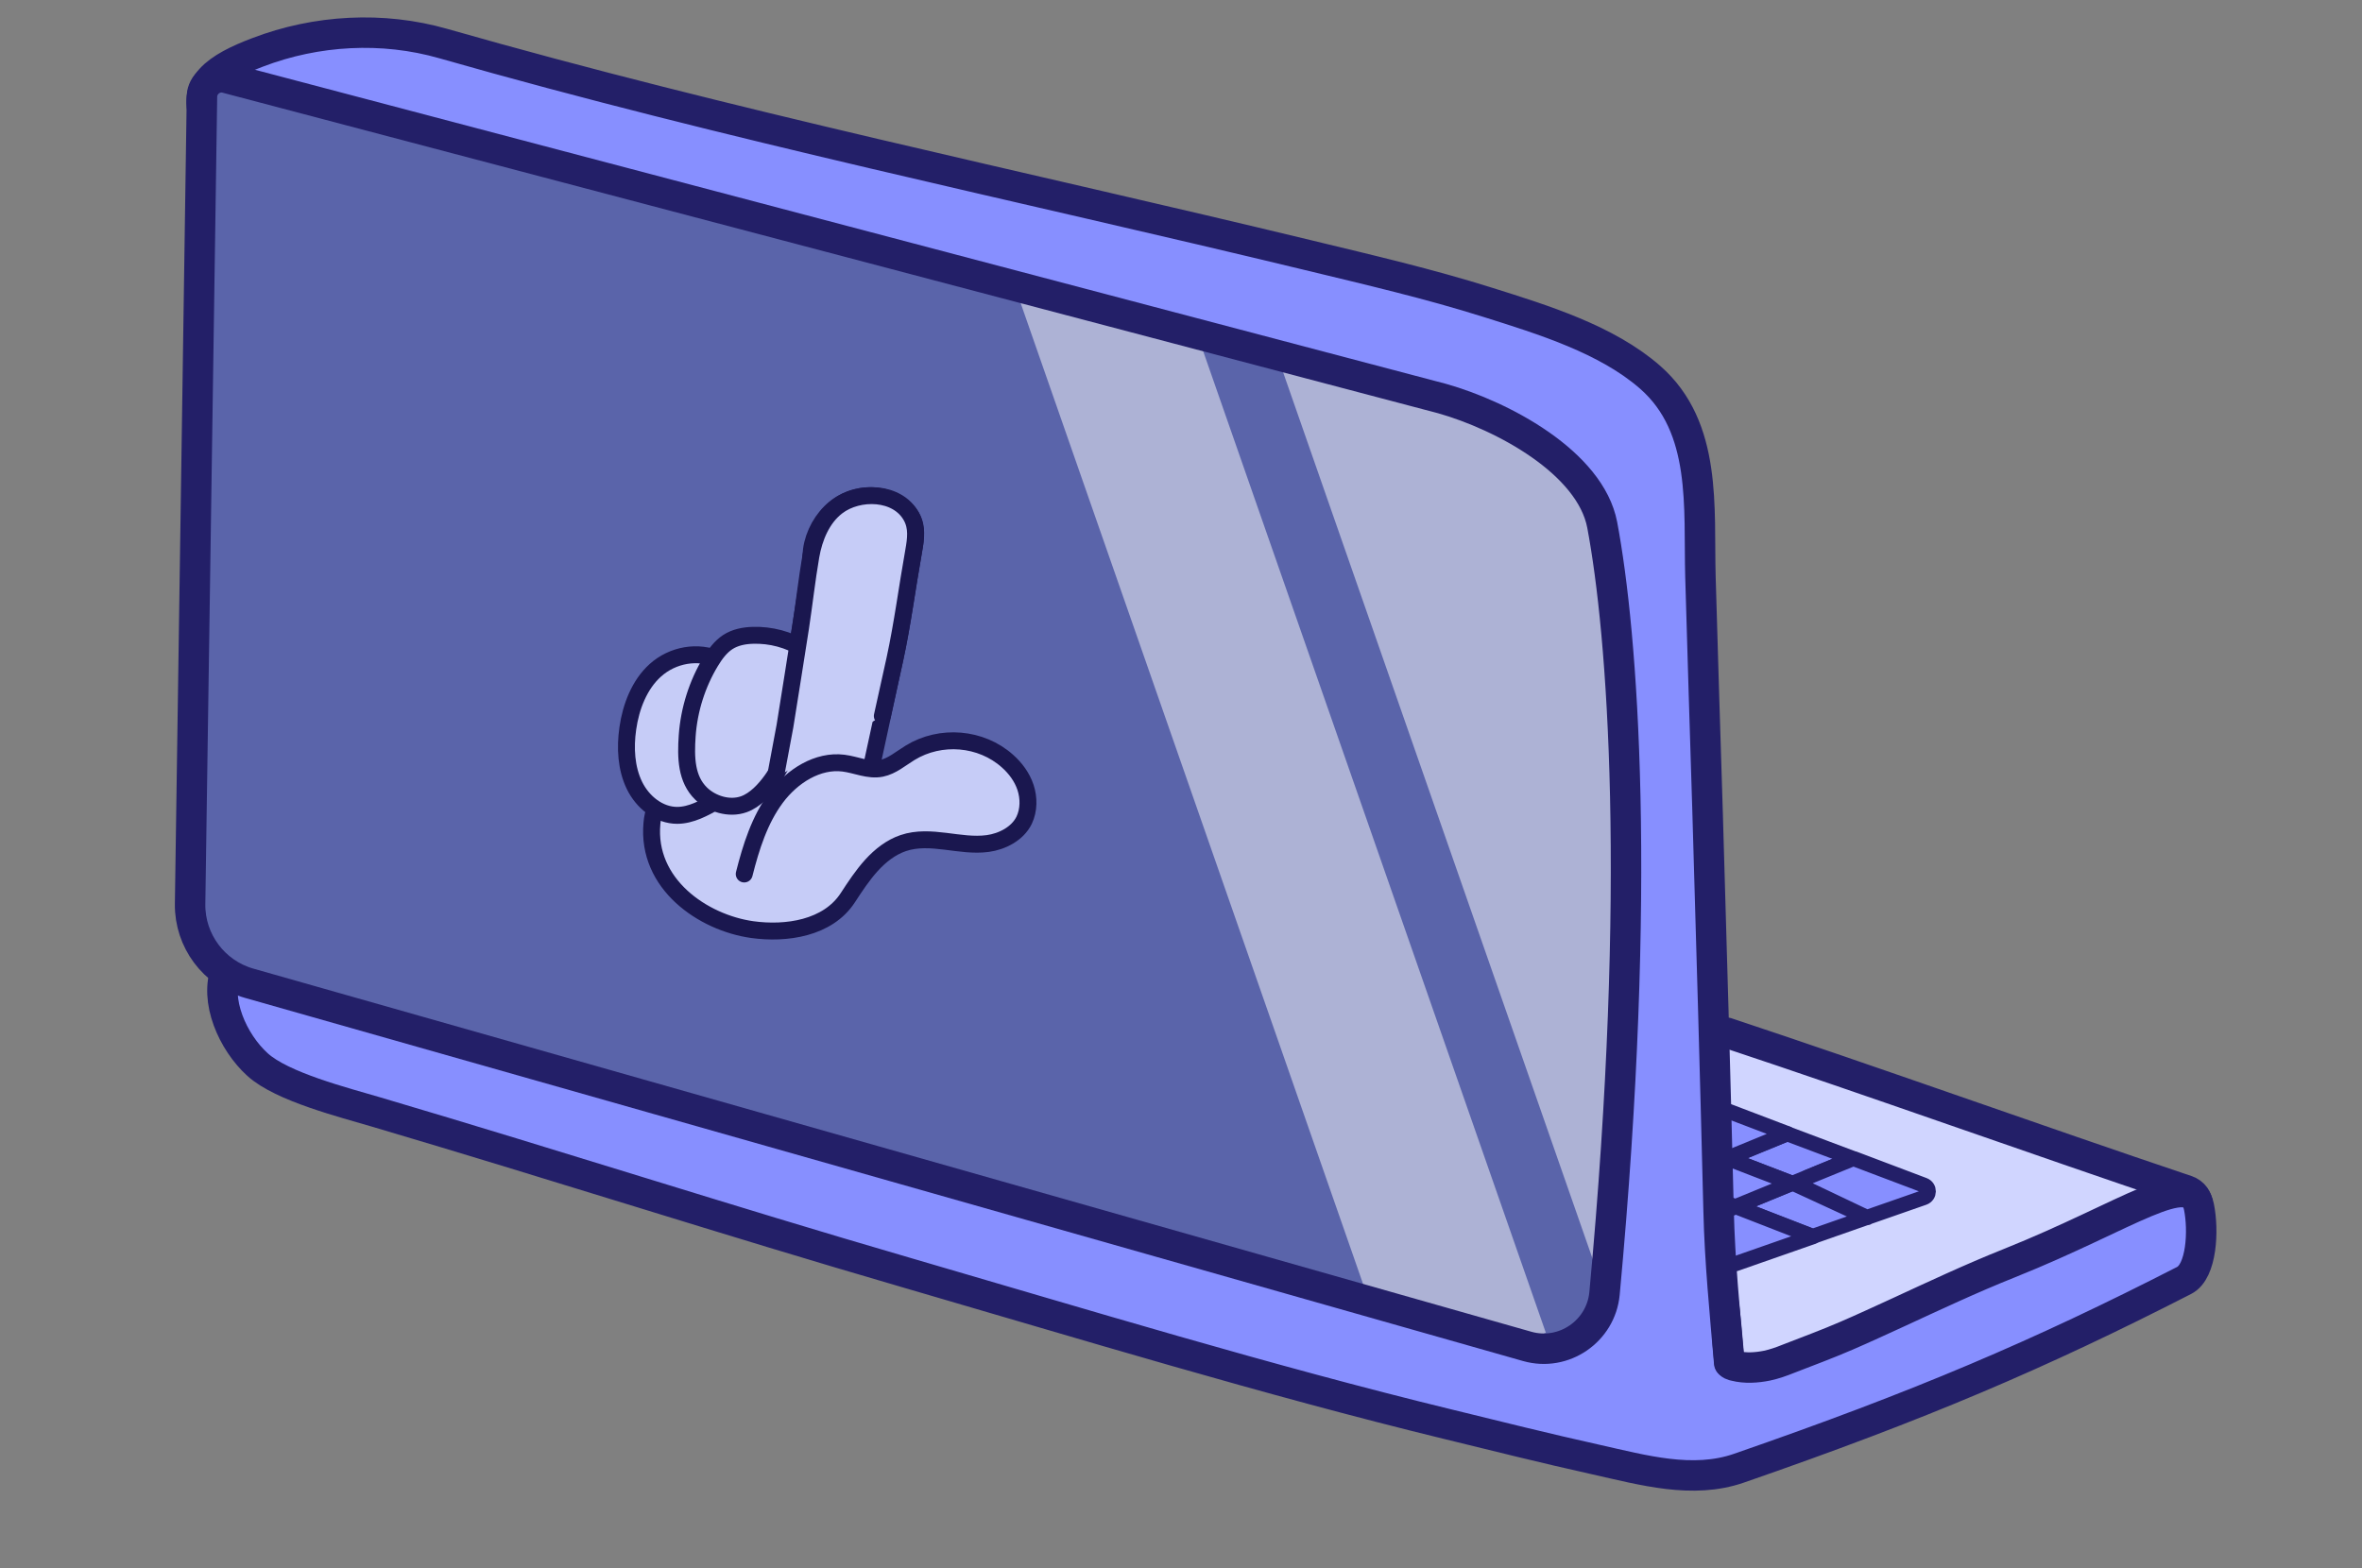 <?xml version="1.0" encoding="UTF-8"?> <svg xmlns="http://www.w3.org/2000/svg" width="378" height="251" viewBox="0 0 378 251" fill="none"><rect x="0" y="0" width="378" height="251" fill="#808080" stroke="none"/><path d="M276.336 165.31C299.599 173.026 326.137 182.558 349.925 190.555C352.206 191.315 352.404 194.466 350.245 195.54C340.663 200.236 328.804 203.196 319.436 206.955C310.93 210.371 302.459 213.794 293.96 217.175C288.672 219.284 283.153 221.458 277.484 220.996C269.679 220.345 262.948 214.613 259.386 207.636C255.824 200.659 254.959 192.638 254.967 184.783C254.993 179.502 255.593 173.678 259.345 169.938C263.546 165.74 270.413 165.234 276.371 165.317L276.336 165.31Z" fill="#D0D5FF" stroke="#231F68" stroke-width="4.873" stroke-linecap="round" stroke-linejoin="round"></path><path d="M286.839 189.428L296.539 185.442L286.03 181.49L276.448 185.425L286.839 189.428Z" fill="#878FFF" stroke="#231F68" stroke-width="2.419" stroke-linecap="round" stroke-linejoin="round"></path><path d="M296.145 185.63L289.314 188.423C288.411 188.794 288.423 190.064 289.34 190.383L298.836 194.903L287.253 189.552C286.98 189.464 286.729 189.452 286.458 189.545L280.211 192.124C279.307 192.495 279.32 193.765 280.237 194.084L289.78 197.78C290.018 197.862 290.27 197.873 290.506 197.773C296.284 195.758 302.068 193.707 307.881 191.698C308.812 191.368 308.842 190.07 307.897 189.71L296.918 185.559C296.68 185.478 296.394 185.46 296.123 185.553L296.145 185.63Z" fill="#878FFF" stroke="#231F68" stroke-width="2.419" stroke-linecap="round" stroke-linejoin="round"></path><path d="M274.306 194.583L277.725 193.169L267.34 189.131L276.45 185.395L286.032 181.46L273.674 176.758C271.8 179.19 269.954 181.663 268.08 184.095C267.026 185.451 266 186.849 265.506 188.493C264.554 191.788 266.186 195.393 268.72 197.685C271.247 200.011 274.522 201.068 277.728 202.293C281.879 200.837 285.988 199.41 290.139 197.954L277.766 193.14L274.347 194.554L274.306 194.583Z" fill="#878FFF"></path><path d="M267.34 189.131L277.725 193.169L274.306 194.583L274.347 194.554L277.766 193.14L290.139 197.954C285.988 199.41 281.879 200.837 277.728 202.293C274.522 201.068 271.247 200.011 268.72 197.685C266.186 195.393 264.554 191.788 265.506 188.493C266 186.849 267.026 185.451 268.08 184.095C269.954 181.663 271.8 179.19 273.674 176.758L286.032 181.46L276.45 185.395M267.34 189.131L265.457 189.896M267.34 189.131L267.166 189.098M267.34 189.131L276.45 185.395M276.45 185.395L275.134 184.892" stroke="#231F68" stroke-width="2.419" stroke-linecap="round" stroke-linejoin="round"></path><path d="M267.325 189.154L277.716 193.156L286.826 189.42L276.435 185.418L267.325 189.154Z" fill="#878FFF" stroke="#231F68" stroke-width="2.419" stroke-linecap="round" stroke-linejoin="round"></path><path d="M36.222 155.16C34.233 160.104 37.262 166.835 41.217 170.41C45.137 173.979 55.088 176.486 60.195 178C89.949 186.804 116.246 195.314 144.858 203.648C173.436 211.975 202.73 220.909 231.693 227.97C239.58 229.904 247.496 231.879 255.417 233.638C262.953 235.323 270.886 237.591 278.291 235.016C307.243 224.986 326.391 216.821 349.535 204.963C352.381 203.513 352.66 196.904 351.913 193.214C350.644 186.745 340.534 194.599 321.646 202.161C318.512 203.412 315.434 204.746 312.385 206.122C309.537 207.391 306.71 208.736 303.856 210.04C301.001 211.344 298.299 212.605 295.5 213.811C292.422 215.145 289.308 216.291 286.18 217.507C285.082 217.95 283.956 218.351 282.786 218.6C281.129 218.937 279.296 219.059 277.638 218.635C277.359 218.582 276.806 218.441 276.768 218.072C276.502 215.088 276.052 209.644 275.826 208.551" fill="#878FFF"></path><path d="M36.222 155.16C34.233 160.104 37.262 166.835 41.217 170.41C45.137 173.979 55.088 176.486 60.195 178C89.949 186.804 116.246 195.314 144.858 203.648C173.436 211.975 202.73 220.909 231.693 227.97C239.58 229.904 247.496 231.879 255.417 233.638C262.953 235.323 270.886 237.591 278.291 235.016C307.243 224.986 326.391 216.821 349.535 204.963C352.381 203.513 352.66 196.904 351.913 193.214C350.644 186.745 340.534 194.599 321.646 202.161C318.512 203.412 315.434 204.746 312.385 206.122C309.537 207.391 306.71 208.736 303.856 210.04C301.001 211.344 298.299 212.605 295.5 213.811C292.422 215.145 289.308 216.291 286.18 217.507C285.082 217.95 283.956 218.351 282.786 218.6C281.129 218.937 279.296 219.059 277.638 218.635C277.359 218.582 276.806 218.441 276.768 218.072C276.502 215.088 276.052 209.644 275.826 208.551" stroke="#231F68" stroke-width="4.873" stroke-linecap="round" stroke-linejoin="round"></path><path d="M238.819 163.138C234.749 166.456 222.551 165.297 220.19 164.957C180.469 159.254 181.168 176.911 142.434 166.4C127.627 162.391 112.969 163.697 99.642 156.095C86.308 148.529 73.845 148.948 60.931 147.363C42.646 145.083 56.126 111.112 55.712 92.713C55.278 72.138 51.307 51.688 44.146 32.405C42.321 27.532 35.298 24.097 33.041 19.396C30.363 13.674 34.856 10.798 41.216 8.386C50.627 4.78 61.239 4.19 70.956 6.978C116.698 20.052 163.167 29.679 209.379 40.851C219.036 43.193 228.712 45.43 238.207 48.43C246.884 51.165 257.148 54.31 264.099 60.41C273.252 68.45 271.826 81.285 272.127 92.277C272.498 104.802 272.863 117.363 273.269 129.895C273.892 151.194 274.515 172.493 275.033 193.772C275.223 201.918 276.033 210.037 276.732 218.172" fill="#878FFF"></path><path d="M238.819 163.138C234.749 166.456 222.551 165.297 220.19 164.957C180.469 159.254 181.168 176.911 142.434 166.4C127.627 162.391 112.969 163.697 99.642 156.095C86.308 148.529 73.845 148.948 60.931 147.363C42.646 145.083 56.126 111.112 55.712 92.713C55.278 72.138 51.307 51.688 44.146 32.405C42.321 27.532 35.298 24.097 33.041 19.396C30.363 13.674 34.856 10.798 41.216 8.386C50.627 4.78 61.239 4.19 70.956 6.978C116.698 20.052 163.167 29.679 209.379 40.851C219.036 43.193 228.712 45.43 238.207 48.43C246.884 51.165 257.148 54.31 264.099 60.41C273.252 68.45 271.826 81.285 272.127 92.277C272.498 104.802 272.863 117.363 273.269 129.895C273.892 151.194 274.515 172.493 275.033 193.772C275.223 201.918 276.033 210.037 276.732 218.172" stroke="#231F68" stroke-width="4.873" stroke-linecap="round" stroke-linejoin="round"></path><path d="M252.291 211.213C253.595 214.067 255.36 216.973 258.288 218.145C262.496 219.814 267.455 216.774 269.292 212.633C271.129 208.493 270.524 203.671 269.408 199.259C268.169 194.534 266.304 189.871 263.094 186.184C258.961 181.452 248.719 176.283 247.808 186.03C247.018 194.57 248.764 203.482 252.285 211.248L252.291 211.213Z" fill="#878FFF"></path><path d="M36.325 12.505L230.779 63.797C240.538 66.557 254.499 74.062 256.408 84.019C259.672 101.331 262.863 141.691 256.779 207.046C256.209 213.093 250.256 217.175 244.415 215.522L39.856 157.385C34.225 155.772 30.359 150.584 30.422 144.73L32.321 15.473C32.35 13.415 34.338 11.91 36.325 12.505Z" fill="#5A64AA"></path><mask id="mask0_85_1391" style="mask-type:luminance" maskUnits="userSpaceOnUse" x="30" y="12" width="231" height="204"><path d="M36.325 12.51L230.779 63.802C240.538 66.562 254.499 74.067 256.408 84.024C259.672 101.336 262.863 141.696 256.779 207.051C256.209 213.098 250.256 217.18 244.415 215.527L39.856 157.39C34.225 155.777 30.359 150.589 30.422 144.735L32.321 15.478C32.35 13.42 34.338 11.915 36.325 12.51Z" fill="white"></path></mask><g mask="url(#mask0_85_1391)"><path opacity="0.5" d="M253.986 17.085L197.398 36.835L257.116 207.94L313.704 188.19L253.986 17.085Z" fill="white"></path><path opacity="0.5" d="M185.541 36.135L161.898 44.387L223.749 221.604L247.392 213.352L185.541 36.135Z" fill="white"></path></g><path d="M36.325 12.505L230.779 63.797C240.538 66.557 254.499 74.062 256.408 84.019C259.672 101.331 262.863 141.691 256.779 207.046C256.209 213.093 250.256 217.175 244.415 215.522L39.856 157.385C34.225 155.772 30.359 150.584 30.422 144.73L32.321 15.473C32.35 13.415 34.338 11.91 36.325 12.505Z" stroke="#231F68" stroke-width="4.873" stroke-linecap="round" stroke-linejoin="round"></path><g clip-path="url(#clip0_85_1391)"><path d="M120.179 141.558C126.767 142.81 133.183 138.162 134.51 131.178C135.838 124.193 131.574 117.516 124.986 116.264C118.399 115.012 111.983 119.659 110.655 126.644C109.328 133.629 113.592 140.306 120.179 141.558Z" fill="#C6CCF7"></path><path d="M137.823 131.456C138.24 129.125 138.631 126.596 139.135 124.281C140.49 118.028 141.842 111.789 143.196 105.536C144.442 99.788 145.171 93.999 146.21 88.198C146.487 86.672 146.758 85.047 146.278 83.598C145.84 82.268 144.819 81.243 143.671 80.554C140.872 78.859 137.183 78.947 134.366 80.78C132.235 82.162 130.666 84.496 130.037 87.064C129.701 88.427 129.788 89.787 129.566 91.157C129.306 92.798 129.045 94.438 128.782 96.092C127.722 102.816 126.651 109.525 125.591 116.25" fill="#C6CCF7"></path><path d="M137.823 131.456C138.24 129.125 138.631 126.596 139.135 124.281C140.49 118.028 141.842 111.789 143.196 105.536C144.442 99.788 145.171 93.999 146.21 88.198C146.487 86.672 146.758 85.047 146.278 83.598C145.84 82.268 144.819 81.243 143.671 80.554C140.872 78.859 137.183 78.947 134.366 80.78C132.235 82.162 130.666 84.496 130.037 87.064C129.701 88.427 129.788 89.787 129.566 91.157C129.306 92.798 129.045 94.438 128.782 96.092C127.722 102.816 126.651 109.525 125.591 116.25" stroke="#1A174F" stroke-width="2.707" stroke-linecap="round" stroke-linejoin="round"></path><path d="M119.101 139.902C120.191 135.58 121.568 131.229 124.182 127.708C126.796 124.188 130.9 121.643 134.973 122.154C137.023 122.406 139.021 123.408 141.057 122.992C142.747 122.648 144.145 121.418 145.65 120.499C150.53 117.506 157.014 118.06 161.224 121.824C162.493 122.952 163.566 124.375 164.119 126.045C164.671 127.715 164.671 129.668 163.904 131.282C162.847 133.477 160.334 134.717 158.076 135.022C155.817 135.327 153.55 134.938 151.3 134.663C149.049 134.387 146.729 134.209 144.54 134.957C142.599 135.613 140.886 136.95 139.462 138.521C138.037 140.093 136.849 141.903 135.675 143.703C132.479 148.608 125.8 149.555 120.378 148.802C112.516 147.696 103.441 141.525 104.331 131.79C104.405 130.931 104.573 130.049 104.95 129.275C105.822 127.447 107.527 126.15 108.918 124.821C110.823 123.009 113.004 121.567 115.191 120.154C118.341 118.121 121.631 116.087 125.231 115.524" fill="#C6CCF7"></path><path d="M119.101 139.902C120.191 135.58 121.568 131.229 124.182 127.708C126.796 124.188 130.9 121.643 134.973 122.154C137.023 122.406 139.021 123.408 141.057 122.992C142.747 122.648 144.145 121.418 145.65 120.499C150.53 117.506 157.014 118.06 161.224 121.824C162.493 122.952 163.566 124.375 164.119 126.045C164.671 127.715 164.671 129.668 163.904 131.282C162.847 133.477 160.334 134.717 158.076 135.022C155.817 135.327 153.55 134.938 151.3 134.663C149.049 134.387 146.729 134.209 144.54 134.957C142.599 135.613 140.886 136.95 139.462 138.521C138.037 140.093 136.849 141.903 135.675 143.703C132.479 148.608 125.8 149.555 120.378 148.802C112.516 147.696 103.441 141.525 104.331 131.79C104.405 130.931 104.573 130.049 104.95 129.275C105.822 127.447 107.527 126.15 108.918 124.821C110.823 123.009 113.004 121.567 115.191 120.154C118.341 118.121 121.631 116.087 125.231 115.524" stroke="#1A174F" stroke-width="2.707" stroke-linecap="round" stroke-linejoin="round"></path><path d="M115.022 105.598C111.752 104.09 107.655 104.78 104.859 107.31C102.325 109.599 100.965 113.122 100.47 116.601C100.022 119.702 100.205 122.978 101.528 125.709C102.851 128.44 105.488 130.52 108.38 130.516C110.595 130.507 112.682 129.353 114.676 128.222C115.707 127.642 116.728 127.046 117.76 126.467" fill="#C6CCF7"></path><path d="M115.022 105.598C111.752 104.09 107.655 104.78 104.859 107.31C102.325 109.599 100.965 113.122 100.47 116.601C100.022 119.702 100.205 122.978 101.528 125.709C102.851 128.44 105.488 130.52 108.38 130.516C110.595 130.507 112.682 129.353 114.676 128.222C115.707 127.642 116.728 127.046 117.76 126.467" stroke="#1A174F" stroke-width="2.707" stroke-linecap="round" stroke-linejoin="round"></path><path d="M128.667 103.891C126.217 102.373 123.344 101.605 120.474 101.697C119.084 101.738 117.652 102.006 116.454 102.789C115.313 103.542 114.452 104.708 113.724 105.913C111.577 109.467 110.27 113.582 109.975 117.764C109.727 121.291 109.82 124.703 112.194 127.024C113.91 128.694 116.699 129.57 119.032 128.739C122.682 127.438 125.247 121.955 125.247 121.955C126.182 119.792 127.128 117.644 128.063 115.481" fill="#C6CCF7"></path><path d="M128.667 103.891C126.217 102.373 123.344 101.605 120.474 101.697C119.084 101.738 117.652 102.006 116.454 102.789C115.313 103.542 114.452 104.708 113.724 105.913C111.577 109.467 110.27 113.582 109.975 117.764C109.727 121.291 109.82 124.703 112.194 127.024C113.91 128.694 116.699 129.57 119.032 128.739C122.682 127.438 125.247 121.955 125.247 121.955C126.182 119.792 127.128 117.644 128.063 115.481" stroke="#1A174F" stroke-width="2.707" stroke-linecap="round" stroke-linejoin="round"></path><path d="M124.072 124.507L125.62 116.226C126.451 110.982 127.308 105.729 128.114 100.48C128.699 96.657 129.11 92.815 129.767 89.02C130.289 86.003 131.563 82.934 133.973 81.093C137.373 78.484 143.649 78.582 145.869 82.716C146.805 84.459 146.558 86.296 146.222 88.199C145.181 94.013 144.451 99.803 143.208 105.537L141.201 114.616" fill="#C6CCF7"></path><path d="M124.072 124.507L125.62 116.226C126.451 110.982 127.308 105.729 128.114 100.48C128.699 96.657 129.11 92.815 129.767 89.02C130.289 86.003 131.563 82.934 133.973 81.093C137.373 78.484 143.649 78.582 145.869 82.716C146.805 84.459 146.558 86.296 146.222 88.199C145.181 94.013 144.451 99.803 143.208 105.537L141.201 114.616" stroke="#1A174F" stroke-width="2.707" stroke-linecap="round" stroke-linejoin="round"></path></g><defs><clipPath id="clip0_85_1391"><rect width="71.139" height="78.253" fill="white" transform="translate(106.363 69.695) rotate(10.76)"></rect></clipPath></defs></svg> 